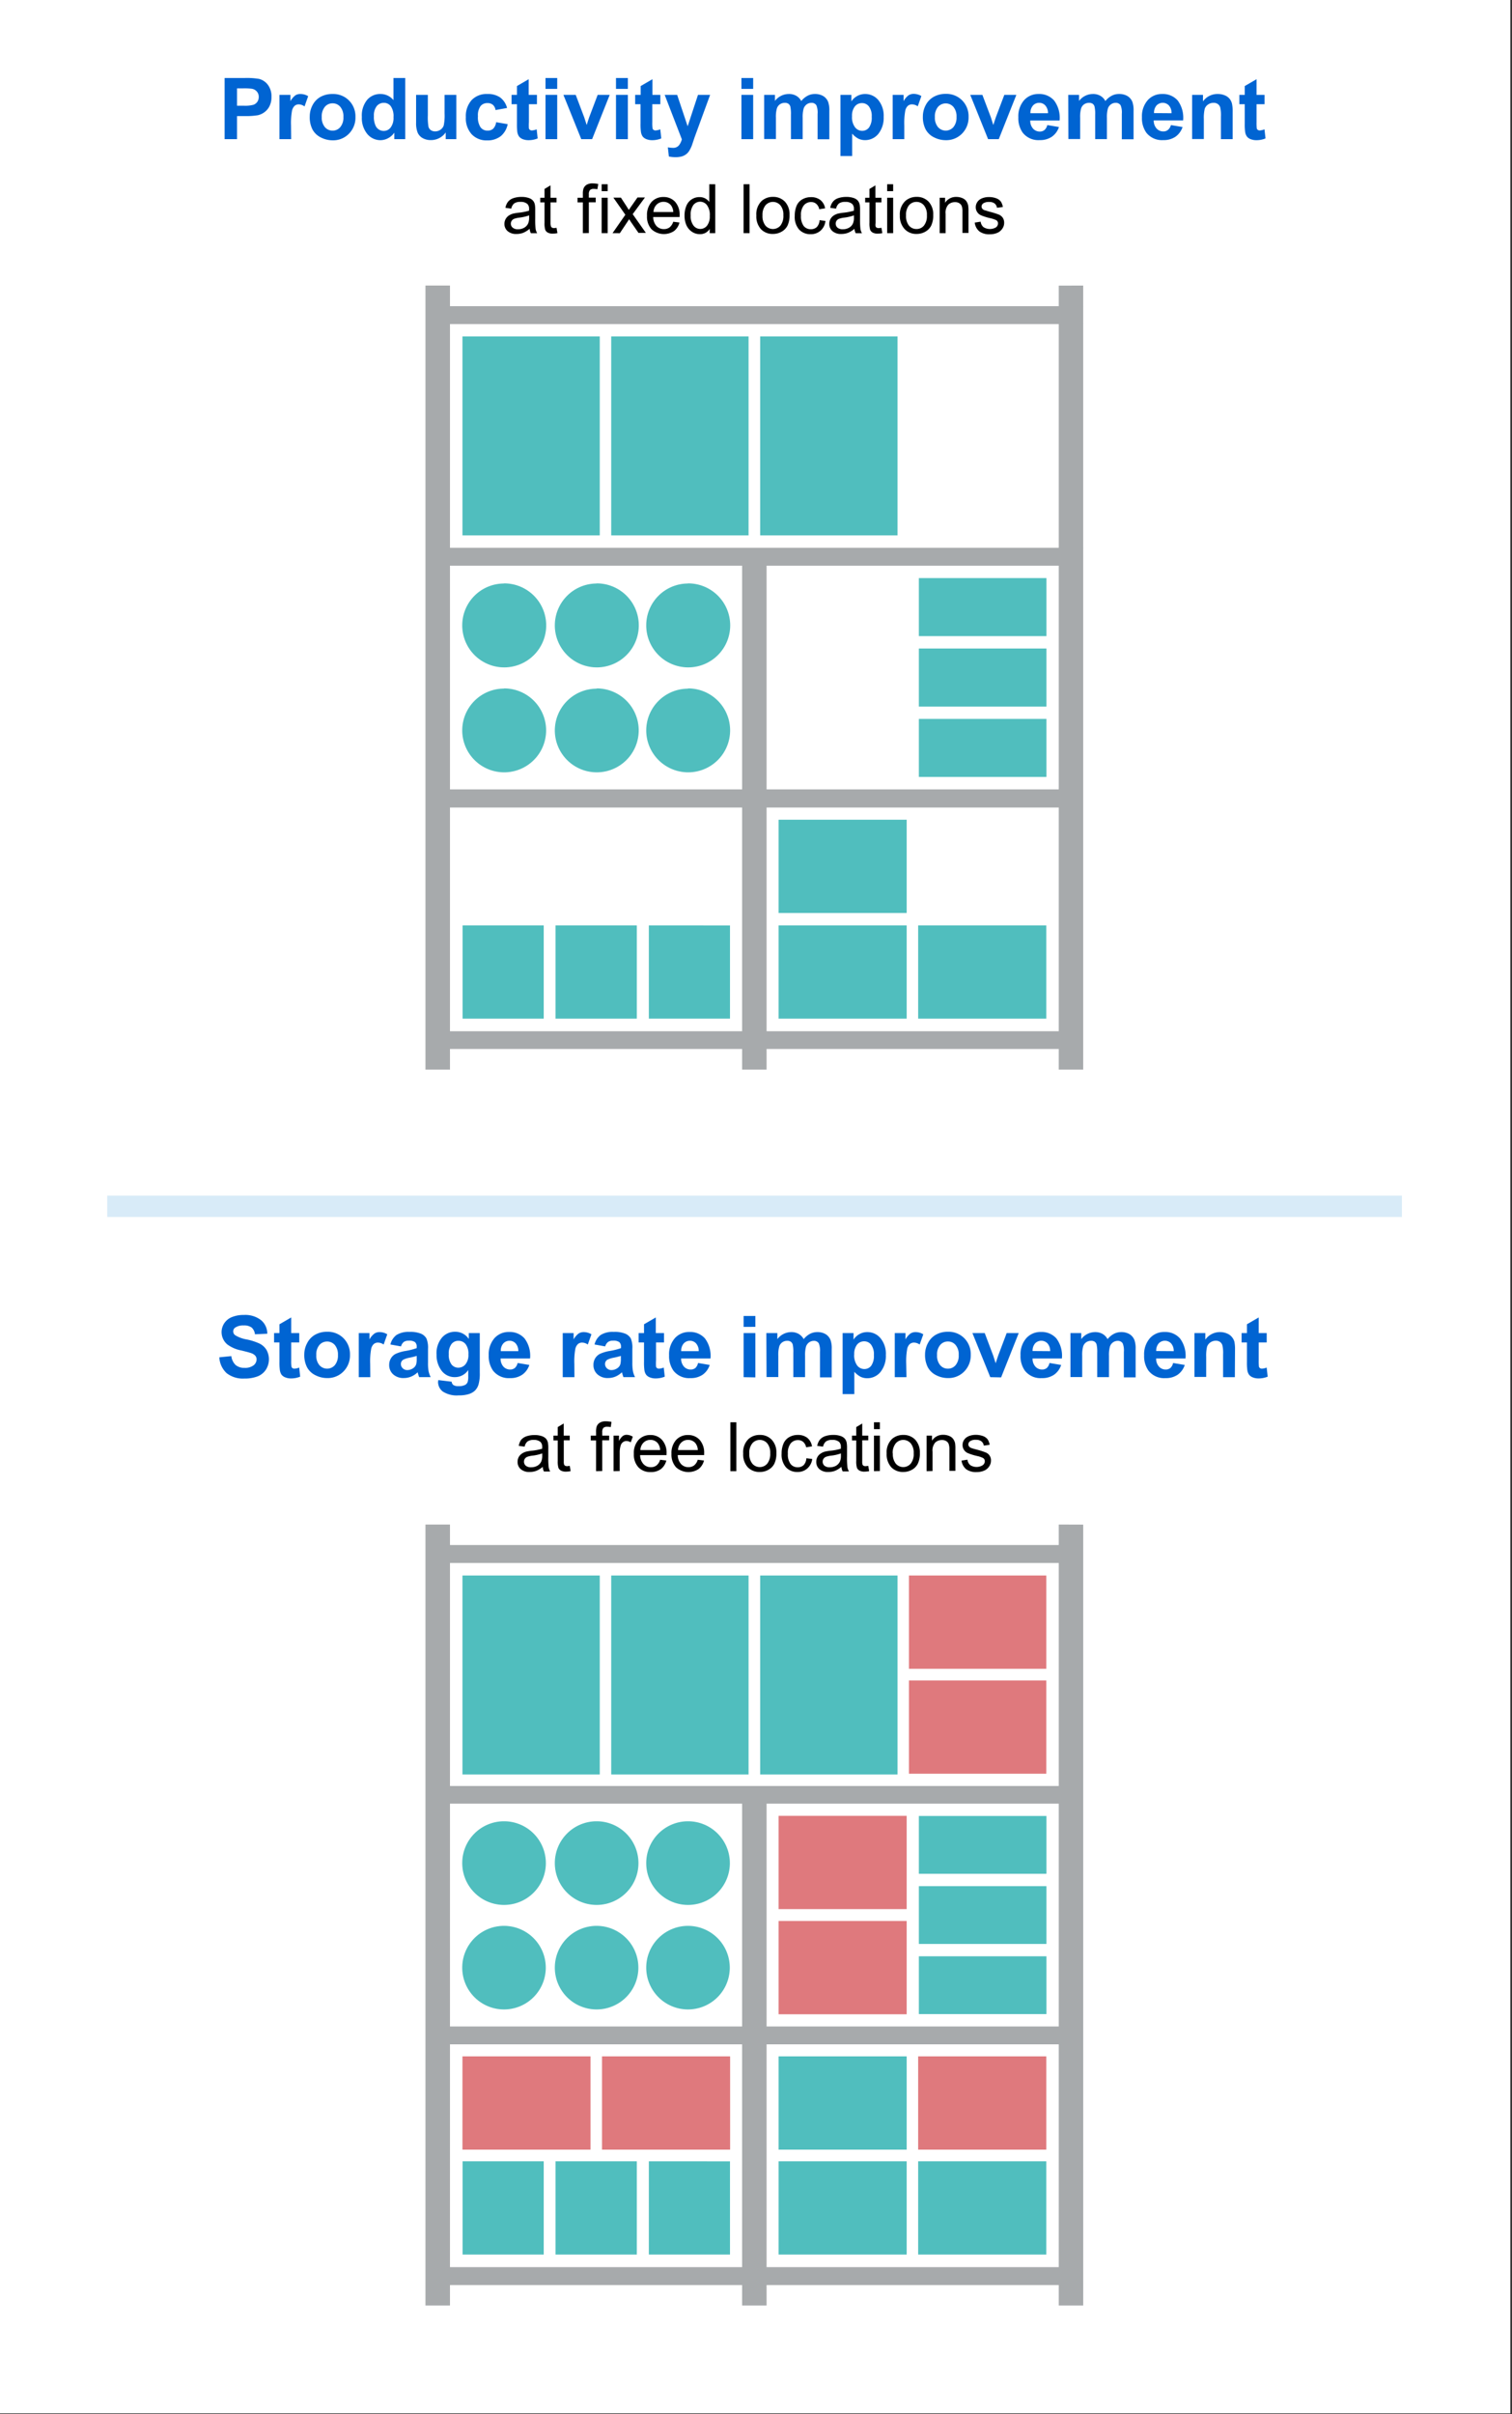 <svg xmlns="http://www.w3.org/2000/svg" xmlns:xlink="http://www.w3.org/1999/xlink" viewBox="0 0 354 565"><rect x="0" y="0" width="354" height="565" fill="#333333" stroke="none"/><defs><style>.cls-1,.cls-5{fill:none;}.cls-2{fill:#fff;}.cls-3{isolation:isolate;}.cls-4{fill:#0064d2;}.cls-5{stroke:#d8ebf8;stroke-width:5px;}.cls-6{fill:#a7aaac;}.cls-7{fill:#50bebe;}.cls-8{clip-path:url(#clip-path);}.cls-9{fill:#df797d;}.cls-10{clip-path:url(#clip-path-2);}</style><clipPath id="clip-path"><rect class="cls-1" x="99.61" y="66.83" width="154" height="183.5"/></clipPath><clipPath id="clip-path-2"><rect class="cls-1" x="99.61" y="356.83" width="154" height="182.76"/></clipPath></defs><g id="base"><rect id="長方形_14388" data-name="長方形 14388" class="cls-2" x="-0.39" y="-0.17" width="354" height="565"/></g><g id="design"><g id="固定ロケーションでの" class="cls-3"><g class="cls-3"><path class="cls-4" d="M52.59,32.57V18.26h4.64a17.19,17.19,0,0,1,3.44.21,3.76,3.76,0,0,1,2.06,1.4,4.47,4.47,0,0,1,.83,2.79,4.67,4.67,0,0,1-.48,2.22,3.91,3.91,0,0,1-1.21,1.41,4.19,4.19,0,0,1-1.5.68,17.25,17.25,0,0,1-3,.2H55.49v5.4Zm2.9-11.89v4.06h1.58a7.45,7.45,0,0,0,2.28-.22,1.91,1.91,0,0,0,.91-.71,2,2,0,0,0,.32-1.11,1.84,1.84,0,0,0-.46-1.29A1.93,1.93,0,0,0,59,20.78a13.11,13.11,0,0,0-2.08-.1Z"/><path class="cls-4" d="M68.17,32.57H65.43V22.2H68v1.48a4.42,4.42,0,0,1,1.17-1.38A2.2,2.2,0,0,1,70.34,22a3.52,3.52,0,0,1,1.81.51l-.85,2.4A2.39,2.39,0,0,0,70,24.43a1.5,1.5,0,0,0-1,.32,2.25,2.25,0,0,0-.63,1.14,16.55,16.55,0,0,0-.23,3.48Z"/><path class="cls-4" d="M72.52,27.24a5.64,5.64,0,0,1,.67-2.65,4.67,4.67,0,0,1,1.91-1.95A5.69,5.69,0,0,1,77.86,22a5.18,5.18,0,0,1,3.86,1.53,5.26,5.26,0,0,1,1.5,3.86,5.31,5.31,0,0,1-1.52,3.9,5.12,5.12,0,0,1-3.82,1.55,6,6,0,0,1-2.72-.65,4.45,4.45,0,0,1-2-1.89A6.28,6.28,0,0,1,72.52,27.24Zm2.81.15a3.47,3.47,0,0,0,.73,2.36,2.32,2.32,0,0,0,1.81.82,2.29,2.29,0,0,0,1.8-.82,3.46,3.46,0,0,0,.73-2.38A3.41,3.41,0,0,0,79.67,25a2.32,2.32,0,0,0-1.8-.82,2.35,2.35,0,0,0-1.81.82A3.5,3.5,0,0,0,75.33,27.39Z"/><path class="cls-4" d="M94.87,32.57H92.32V31.05a4.08,4.08,0,0,1-1.5,1.32,3.87,3.87,0,0,1-1.74.44A4,4,0,0,1,86,31.37a5.86,5.86,0,0,1-1.28-4,5.77,5.77,0,0,1,1.24-4A4,4,0,0,1,89.12,22a3.86,3.86,0,0,1,3,1.44V18.26h2.75Zm-7.33-5.41a4.78,4.78,0,0,0,.46,2.4,2.08,2.08,0,0,0,1.86,1.08,2,2,0,0,0,1.61-.81,3.71,3.71,0,0,0,.66-2.4,4.09,4.09,0,0,0-.64-2.58,2,2,0,0,0-1.65-.78,2.09,2.09,0,0,0-1.64.77A3.51,3.51,0,0,0,87.54,27.16Z"/><path class="cls-4" d="M104.35,32.57V31a4.1,4.1,0,0,1-1.49,1.31,4.2,4.2,0,0,1-2,.48A3.84,3.84,0,0,1,99,32.35a2.74,2.74,0,0,1-1.21-1.29,5.89,5.89,0,0,1-.37-2.3V22.2h2.75V27a13.32,13.32,0,0,0,.15,2.68,1.42,1.42,0,0,0,.55.78,1.73,1.73,0,0,0,1,.29,2.18,2.18,0,0,0,1.26-.39,2,2,0,0,0,.76-1,11.5,11.5,0,0,0,.2-2.79V22.2h2.75V32.57Z"/><path class="cls-4" d="M118.72,25.27l-2.7.49a2,2,0,0,0-.62-1.22,1.86,1.86,0,0,0-1.26-.41,2,2,0,0,0-1.63.7,3.64,3.64,0,0,0-.61,2.37,4.17,4.17,0,0,0,.62,2.61,2,2,0,0,0,1.66.76,1.88,1.88,0,0,0,1.28-.44,2.67,2.67,0,0,0,.7-1.53l2.7.46a4.81,4.81,0,0,1-1.61,2.8,5,5,0,0,1-3.2,1,4.73,4.73,0,0,1-3.62-1.44,5.53,5.53,0,0,1-1.36-4,5.6,5.6,0,0,1,1.36-4A4.81,4.81,0,0,1,114.1,22a5,5,0,0,1,3,.81A4.48,4.48,0,0,1,118.72,25.27Z"/><path class="cls-4" d="M125.71,22.2v2.19h-1.88v4.18a11.82,11.82,0,0,0,0,1.48.66.66,0,0,0,.25.35.78.78,0,0,0,.46.13,3.74,3.74,0,0,0,1.11-.26l.23,2.13a5.52,5.52,0,0,1-2.17.41,3.59,3.59,0,0,1-1.34-.25,2,2,0,0,1-.87-.65,2.58,2.58,0,0,1-.39-1.07,15.17,15.17,0,0,1-.08-1.93V24.39h-1.26V22.2h1.26V20.14l2.75-1.6V22.2Z"/><path class="cls-4" d="M127.72,20.8V18.26h2.74V20.8Zm0,11.77V22.2h2.74V32.57Z"/><path class="cls-4" d="M136.09,32.57,131.91,22.2h2.88l2,5.29.57,1.77c.15-.45.24-.74.28-.89s.19-.58.29-.88l2-5.29h2.82l-4.12,10.37Z"/><path class="cls-4" d="M144.22,20.8V18.26H147V20.8Zm0,11.77V22.2H147V32.57Z"/><path class="cls-4" d="M154.6,22.2v2.19h-1.88v4.18a9.29,9.29,0,0,0,.06,1.48.59.59,0,0,0,.24.35.78.78,0,0,0,.46.13,3.67,3.67,0,0,0,1.11-.26l.23,2.13a5.52,5.52,0,0,1-2.17.41,3.5,3.5,0,0,1-1.33-.25,2,2,0,0,1-.88-.65,2.58,2.58,0,0,1-.38-1.07,12.94,12.94,0,0,1-.09-1.93V24.39h-1.26V22.2H150V20.14l2.75-1.6V22.2Z"/><path class="cls-4" d="M155.62,22.2h2.92L161,29.56l2.42-7.36h2.84l-3.66,10L162,34a7.43,7.43,0,0,1-.69,1.39,2.9,2.9,0,0,1-.75.77,3.22,3.22,0,0,1-1,.47,5.5,5.5,0,0,1-1.4.16,7.37,7.37,0,0,1-1.56-.16l-.24-2.15a6.44,6.44,0,0,0,1.16.12,1.72,1.72,0,0,0,1.42-.56,3.9,3.9,0,0,0,.7-1.43Z"/><path class="cls-4" d="M173.59,20.8V18.26h2.75V20.8Zm0,11.77V22.2h2.75V32.57Z"/><path class="cls-4" d="M178.91,22.2h2.53v1.42A4.07,4.07,0,0,1,184.67,22a3.38,3.38,0,0,1,1.73.41,3.06,3.06,0,0,1,1.2,1.24,4.69,4.69,0,0,1,1.48-1.24,3.55,3.55,0,0,1,1.69-.41,3.75,3.75,0,0,1,1.93.46,2.82,2.82,0,0,1,1.18,1.36,5.89,5.89,0,0,1,.29,2.15v6.63h-2.75V26.65a4.45,4.45,0,0,0-.28-2,1.29,1.29,0,0,0-1.17-.58,1.84,1.84,0,0,0-1.09.35,2,2,0,0,0-.73,1,7.43,7.43,0,0,0-.22,2.14v5h-2.75V26.89a8.37,8.37,0,0,0-.14-1.95,1.26,1.26,0,0,0-.46-.66,1.44,1.44,0,0,0-.83-.21,2,2,0,0,0-1.15.34,1.89,1.89,0,0,0-.72,1,7.12,7.12,0,0,0-.22,2.13v5h-2.75Z"/><path class="cls-4" d="M196.77,22.2h2.56v1.53A3.84,3.84,0,0,1,202.56,22a4,4,0,0,1,3.07,1.41,5.75,5.75,0,0,1,1.26,3.95,6,6,0,0,1-1.27,4,4,4,0,0,1-3.08,1.44,3.64,3.64,0,0,1-1.56-.34,5.38,5.38,0,0,1-1.47-1.18v5.23h-2.74Zm2.71,5a3.92,3.92,0,0,0,.7,2.58,2.11,2.11,0,0,0,1.69.84,2,2,0,0,0,1.59-.77,4,4,0,0,0,.63-2.51,3.7,3.7,0,0,0-.65-2.42,2,2,0,0,0-1.62-.79,2.09,2.09,0,0,0-1.67.77A3.49,3.49,0,0,0,199.48,27.21Z"/><path class="cls-4" d="M211.72,32.57H209V22.2h2.55v1.48a4.29,4.29,0,0,1,1.17-1.38,2.2,2.2,0,0,1,1.19-.33,3.55,3.55,0,0,1,1.81.51l-.85,2.4a2.45,2.45,0,0,0-1.29-.45,1.48,1.48,0,0,0-1,.32,2.11,2.11,0,0,0-.63,1.14,16.55,16.55,0,0,0-.23,3.48Z"/><path class="cls-4" d="M216.07,27.24a5.64,5.64,0,0,1,.67-2.65,4.67,4.67,0,0,1,1.91-1.95,5.64,5.64,0,0,1,2.76-.67,5.19,5.19,0,0,1,3.86,1.53,5.26,5.26,0,0,1,1.5,3.86,5.35,5.35,0,0,1-1.52,3.9,5.14,5.14,0,0,1-3.82,1.55,6,6,0,0,1-2.72-.65,4.45,4.45,0,0,1-2-1.89A6.28,6.28,0,0,1,216.07,27.24Zm2.81.15a3.42,3.42,0,0,0,.73,2.36,2.4,2.4,0,0,0,3.61,0,3.51,3.51,0,0,0,.73-2.38,3.46,3.46,0,0,0-.73-2.35,2.4,2.4,0,0,0-3.61,0A3.45,3.45,0,0,0,218.88,27.39Z"/><path class="cls-4" d="M231.34,32.57,227.16,22.2H230l2,5.29.56,1.77c.15-.45.25-.74.29-.89s.18-.58.29-.88l2-5.29h2.82l-4.12,10.37Z"/><path class="cls-4" d="M245.2,29.27l2.73.46A4.45,4.45,0,0,1,246.27,32a4.86,4.86,0,0,1-2.85.79,4.63,4.63,0,0,1-4-1.77,5.89,5.89,0,0,1-1-3.57,5.72,5.72,0,0,1,1.35-4A4.43,4.43,0,0,1,243.15,22a4.6,4.6,0,0,1,3.65,1.53,6.75,6.75,0,0,1,1.28,4.68h-6.87a2.75,2.75,0,0,0,.66,1.9,2.08,2.08,0,0,0,1.58.68,1.68,1.68,0,0,0,1.09-.36A2.17,2.17,0,0,0,245.2,29.27Zm.16-2.77a2.63,2.63,0,0,0-.62-1.81,1.87,1.87,0,0,0-1.43-.62,1.89,1.89,0,0,0-1.48.65,2.58,2.58,0,0,0-.58,1.78Z"/><path class="cls-4" d="M250.11,22.2h2.53v1.42A4.07,4.07,0,0,1,255.87,22a3.41,3.41,0,0,1,1.73.41,3.06,3.06,0,0,1,1.2,1.24,4.69,4.69,0,0,1,1.48-1.24A3.52,3.52,0,0,1,262,22a3.75,3.75,0,0,1,1.93.46,2.82,2.82,0,0,1,1.18,1.36,5.89,5.89,0,0,1,.29,2.15v6.63h-2.75V26.65a4.45,4.45,0,0,0-.28-2,1.31,1.31,0,0,0-1.17-.58,1.84,1.84,0,0,0-1.09.35,1.93,1.93,0,0,0-.73,1,7.43,7.43,0,0,0-.22,2.14v5h-2.75V26.89a7.65,7.65,0,0,0-.15-1.95,1.19,1.19,0,0,0-.45-.66,1.44,1.44,0,0,0-.83-.21,2,2,0,0,0-1.15.34,1.84,1.84,0,0,0-.72,1,7.12,7.12,0,0,0-.22,2.13v5h-2.75Z"/><path class="cls-4" d="M274.14,29.27l2.73.46A4.51,4.51,0,0,1,275.21,32a4.86,4.86,0,0,1-2.85.79,4.63,4.63,0,0,1-4-1.77,5.89,5.89,0,0,1-1-3.57,5.72,5.72,0,0,1,1.35-4A4.41,4.41,0,0,1,272.09,22a4.6,4.6,0,0,1,3.65,1.53A6.75,6.75,0,0,1,277,28.18h-6.88a2.75,2.75,0,0,0,.67,1.9,2.08,2.08,0,0,0,1.58.68,1.64,1.64,0,0,0,1.08-.36A2.11,2.11,0,0,0,274.14,29.27Zm.15-2.77a2.63,2.63,0,0,0-.61-1.81,2,2,0,0,0-2.91,0,2.58,2.58,0,0,0-.58,1.78Z"/><path class="cls-4" d="M288.6,32.57h-2.75V27.28a8.12,8.12,0,0,0-.17-2.17,1.55,1.55,0,0,0-.57-.77,1.67,1.67,0,0,0-1-.27,2.17,2.17,0,0,0-1.27.39,2,2,0,0,0-.78,1,9,9,0,0,0-.21,2.39v4.69h-2.74V22.2h2.54v1.53A4.15,4.15,0,0,1,285.11,22a4.24,4.24,0,0,1,1.66.32,2.83,2.83,0,0,1,1.14.84,3,3,0,0,1,.54,1.15,8.7,8.7,0,0,1,.15,1.85Z"/><path class="cls-4" d="M296.06,22.2v2.19h-1.87v4.18a11.82,11.82,0,0,0,.05,1.48.66.66,0,0,0,.25.35.76.76,0,0,0,.46.13,3.69,3.69,0,0,0,1.1-.26l.24,2.13a5.52,5.52,0,0,1-2.17.41,3.59,3.59,0,0,1-1.34-.25,1.88,1.88,0,0,1-.87-.65,2.45,2.45,0,0,1-.39-1.07,12.94,12.94,0,0,1-.09-1.93V24.39h-1.26V22.2h1.26V20.14l2.76-1.6V22.2Z"/><path d="M124,53.55a5.68,5.68,0,0,1-1.51.94,4.39,4.39,0,0,1-1.55.27,3,3,0,0,1-2.1-.67,2.19,2.19,0,0,1-.74-1.7,2.35,2.35,0,0,1,.28-1.12,2.48,2.48,0,0,1,.73-.81,3.72,3.72,0,0,1,1-.46,11.25,11.25,0,0,1,1.25-.21,13.1,13.1,0,0,0,2.51-.48c0-.2,0-.32,0-.37a1.57,1.57,0,0,0-.4-1.21,2.35,2.35,0,0,0-1.6-.48,2.51,2.51,0,0,0-1.47.35,2.13,2.13,0,0,0-.7,1.23l-1.37-.19a3.38,3.38,0,0,1,.61-1.42,2.69,2.69,0,0,1,1.25-.84,5.67,5.67,0,0,1,1.88-.29,5,5,0,0,1,1.73.25,2.24,2.24,0,0,1,1,.63,2.15,2.15,0,0,1,.44,1,7.67,7.67,0,0,1,.07,1.3V51.1a20,20,0,0,0,.09,2.48,3,3,0,0,0,.36,1h-1.47A2.83,2.83,0,0,1,124,53.55Zm-.12-3.14a10.52,10.52,0,0,1-2.3.53,5.39,5.39,0,0,0-1.23.28,1.25,1.25,0,0,0-.55.46,1.22,1.22,0,0,0,.23,1.6,1.83,1.83,0,0,0,1.25.38,2.85,2.85,0,0,0,1.44-.36,2.18,2.18,0,0,0,.93-1,3.43,3.43,0,0,0,.23-1.41Z"/><path d="M130.3,53.31l.21,1.25a5.47,5.47,0,0,1-1.07.12,2.39,2.39,0,0,1-1.18-.24,1.32,1.32,0,0,1-.6-.64,5.14,5.14,0,0,1-.17-1.66V47.37h-1V46.28h1V44.22l1.4-.84v2.9h1.41v1.09h-1.41v4.85A2.44,2.44,0,0,0,129,53a.57.57,0,0,0,.25.28.9.9,0,0,0,.48.1A4.11,4.11,0,0,0,130.3,53.31Z"/><path d="M136.46,54.57v-7.2h-1.24V46.28h1.24v-.89a3.84,3.84,0,0,1,.15-1.24,1.81,1.81,0,0,1,.71-.89,2.64,2.64,0,0,1,1.44-.34,7.23,7.23,0,0,1,1.31.14l-.21,1.23a5,5,0,0,0-.83-.08,1.21,1.21,0,0,0-.91.28,1.51,1.51,0,0,0-.26,1v.77h1.61v1.09h-1.61v7.2Z"/><path d="M140.86,44.74V43.12h1.41v1.62Zm0,9.83V46.28h1.41v8.29Z"/><path d="M143.41,54.57l3-4.31-2.8-4h1.76l1.27,1.94c.24.37.43.68.58.93.23-.34.44-.65.63-.91l1.4-2H151l-2.87,3.9,3.09,4.39h-1.73L147.75,52l-.45-.69-2.18,3.27Z"/><path d="M157.62,51.9l1.46.18a3.57,3.57,0,0,1-1.28,2,4.32,4.32,0,0,1-5.26-.42,4.4,4.4,0,0,1-1.06-3.15,4.6,4.6,0,0,1,1.07-3.25,3.65,3.65,0,0,1,2.8-1.15,3.56,3.56,0,0,1,2.72,1.13,4.53,4.53,0,0,1,1.05,3.19v.37h-6.19a3.23,3.23,0,0,0,.77,2.1,2.32,2.32,0,0,0,1.74.72,2.18,2.18,0,0,0,1.32-.4A2.72,2.72,0,0,0,157.62,51.9ZM153,49.63h4.63a2.8,2.8,0,0,0-.53-1.57,2.17,2.17,0,0,0-1.74-.82,2.24,2.24,0,0,0-1.63.65A2.55,2.55,0,0,0,153,49.63Z"/><path d="M166.16,54.57v-1a2.59,2.59,0,0,1-2.32,1.23,3.23,3.23,0,0,1-1.83-.55,3.64,3.64,0,0,1-1.29-1.52,5.4,5.4,0,0,1-.45-2.26,5.78,5.78,0,0,1,.41-2.25,3.27,3.27,0,0,1,1.24-1.55,3.31,3.31,0,0,1,1.85-.54,2.79,2.79,0,0,1,1.34.31,2.84,2.84,0,0,1,.95.83V43.12h1.4V54.57Zm-4.45-4.14a3.58,3.58,0,0,0,.67,2.38,2,2,0,0,0,3.16,0,3.53,3.53,0,0,0,.64-2.3,3.87,3.87,0,0,0-.66-2.5,2,2,0,0,0-1.61-.8,2,2,0,0,0-1.57.77A3.76,3.76,0,0,0,161.71,50.43Z"/><path d="M174.09,54.57V43.12h1.4V54.57Z"/><path d="M177.08,50.42A4.29,4.29,0,0,1,178.36,47a3.87,3.87,0,0,1,2.61-.92,3.73,3.73,0,0,1,2.8,1.12,4.29,4.29,0,0,1,1.08,3.1,5.54,5.54,0,0,1-.48,2.52,3.42,3.42,0,0,1-1.4,1.42,4,4,0,0,1-2,.51,3.73,3.73,0,0,1-2.82-1.12A4.47,4.47,0,0,1,177.08,50.42Zm1.44,0a3.55,3.55,0,0,0,.7,2.39,2.32,2.32,0,0,0,3.49,0,3.63,3.63,0,0,0,.7-2.43,3.43,3.43,0,0,0-.7-2.33,2.31,2.31,0,0,0-3.49,0A3.54,3.54,0,0,0,178.52,50.42Z"/><path d="M191.88,51.53l1.38.18A3.53,3.53,0,0,1,192.1,54a3.36,3.36,0,0,1-2.29.81,3.56,3.56,0,0,1-2.74-1.11,4.53,4.53,0,0,1-1-3.19,6,6,0,0,1,.44-2.36,3.13,3.13,0,0,1,1.36-1.51,4,4,0,0,1,2-.5,3.47,3.47,0,0,1,2.21.68,3.14,3.14,0,0,1,1.1,1.94l-1.37.21a2.27,2.27,0,0,0-.69-1.25,1.8,1.8,0,0,0-1.2-.43,2.16,2.16,0,0,0-1.72.77,3.56,3.56,0,0,0-.67,2.41,3.8,3.8,0,0,0,.64,2.43,2.1,2.1,0,0,0,1.67.75,2,2,0,0,0,1.39-.5A2.53,2.53,0,0,0,191.88,51.53Z"/><path d="M200.05,53.55a5.53,5.53,0,0,1-1.51.94,4.39,4.39,0,0,1-1.55.27,3,3,0,0,1-2.1-.67,2.18,2.18,0,0,1-.73-1.7,2.35,2.35,0,0,1,.27-1.12,2.48,2.48,0,0,1,.73-.81,3.72,3.72,0,0,1,1-.46,11.25,11.25,0,0,1,1.25-.21,13.1,13.1,0,0,0,2.51-.48c0-.2,0-.32,0-.37a1.57,1.57,0,0,0-.4-1.21,2.34,2.34,0,0,0-1.6-.48,2.53,2.53,0,0,0-1.47.35,2.13,2.13,0,0,0-.7,1.23l-1.37-.19a3.26,3.26,0,0,1,.62-1.42,2.65,2.65,0,0,1,1.24-.84,5.67,5.67,0,0,1,1.88-.29,5,5,0,0,1,1.73.25,2.18,2.18,0,0,1,1,.63,2.15,2.15,0,0,1,.44,1,7.67,7.67,0,0,1,.07,1.3V51.1a20,20,0,0,0,.09,2.48,3,3,0,0,0,.36,1h-1.47A2.83,2.83,0,0,1,200.05,53.55Zm-.12-3.14a10.52,10.52,0,0,1-2.3.53,5.28,5.28,0,0,0-1.22.28,1.28,1.28,0,0,0-.56.46,1.25,1.25,0,0,0,.23,1.6,1.85,1.85,0,0,0,1.25.38,2.85,2.85,0,0,0,1.44-.36,2.08,2.08,0,0,0,.93-1,3.43,3.43,0,0,0,.23-1.41Z"/><path d="M206.37,53.31l.21,1.25a5.47,5.47,0,0,1-1.07.12,2.39,2.39,0,0,1-1.18-.24,1.37,1.37,0,0,1-.6-.64,5.14,5.14,0,0,1-.17-1.66V47.37h-1V46.28h1V44.22l1.4-.84v2.9h1.41v1.09H205v4.85A2.44,2.44,0,0,0,205,53a.57.57,0,0,0,.25.28.9.9,0,0,0,.48.1A4.11,4.11,0,0,0,206.37,53.31Z"/><path d="M207.71,44.74V43.12h1.4v1.62Zm0,9.83V46.28h1.4v8.29Z"/><path d="M210.68,50.42A4.29,4.29,0,0,1,212,47a3.91,3.91,0,0,1,2.61-.92,3.73,3.73,0,0,1,2.8,1.12,4.29,4.29,0,0,1,1.08,3.1,5.54,5.54,0,0,1-.48,2.52,3.4,3.4,0,0,1-1.39,1.42,4.09,4.09,0,0,1-2,.51,3.69,3.69,0,0,1-2.81-1.12A4.43,4.43,0,0,1,210.68,50.42Zm1.45,0a3.55,3.55,0,0,0,.69,2.39,2.24,2.24,0,0,0,1.75.79,2.2,2.2,0,0,0,1.74-.79,3.58,3.58,0,0,0,.7-2.43,3.38,3.38,0,0,0-.7-2.33,2.24,2.24,0,0,0-1.74-.8,2.27,2.27,0,0,0-1.75.79A3.54,3.54,0,0,0,212.13,50.42Z"/><path d="M220,54.57V46.28h1.27v1.18a3,3,0,0,1,2.64-1.37,3.47,3.47,0,0,1,1.38.27,2.17,2.17,0,0,1,.94.7,2.87,2.87,0,0,1,.44,1,8.27,8.27,0,0,1,.08,1.37v5.1h-1.41v-5a3.73,3.73,0,0,0-.17-1.29,1.32,1.32,0,0,0-.58-.68,1.83,1.83,0,0,0-1-.25,2.28,2.28,0,0,0-1.55.57,2.83,2.83,0,0,0-.65,2.16v4.53Z"/><path d="M228.21,52.1l1.39-.22a1.94,1.94,0,0,0,.66,1.28,2.8,2.8,0,0,0,2.93.05,1.18,1.18,0,0,0,.47-.93.87.87,0,0,0-.42-.75,6.27,6.27,0,0,0-1.43-.47,13.19,13.19,0,0,1-2.15-.68,2,2,0,0,1-.9-.79,2,2,0,0,1-.31-1.11,2.15,2.15,0,0,1,.25-1,2.25,2.25,0,0,1,.69-.78,2.91,2.91,0,0,1,.9-.41,4,4,0,0,1,1.21-.17,4.77,4.77,0,0,1,1.72.28,2.39,2.39,0,0,1,1.09.76,3.05,3.05,0,0,1,.48,1.29l-1.37.18a1.56,1.56,0,0,0-.55-1,2,2,0,0,0-1.27-.36,2.34,2.34,0,0,0-1.38.32.93.93,0,0,0-.41.75.76.76,0,0,0,.17.5,1.2,1.2,0,0,0,.54.37c.14,0,.55.17,1.24.36a17.51,17.51,0,0,1,2.08.65,2.15,2.15,0,0,1,.93.74,2.12,2.12,0,0,1,.33,1.21,2.31,2.31,0,0,1-.41,1.32,2.65,2.65,0,0,1-1.18,1,4.27,4.27,0,0,1-1.75.34,3.86,3.86,0,0,1-2.46-.67A3.13,3.13,0,0,1,228.21,52.1Z"/></g></g><g id="固定ロケーションでの-2" data-name="固定ロケーションでの" class="cls-3"><g class="cls-3"><path class="cls-4" d="M51.35,317.67l2.81-.28a3.45,3.45,0,0,0,1,2.08,3.1,3.1,0,0,0,2.1.67,3.23,3.23,0,0,0,2.1-.59,1.76,1.76,0,0,0,.71-1.39,1.31,1.31,0,0,0-.3-.86,2.32,2.32,0,0,0-1-.62c-.33-.12-1.11-.33-2.31-.62a7.88,7.88,0,0,1-3.26-1.42,3.76,3.76,0,0,1-.7-4.93,3.88,3.88,0,0,1,1.79-1.45,7.13,7.13,0,0,1,2.81-.5A6,6,0,0,1,61.15,309a4.12,4.12,0,0,1,1.43,3.15l-2.89.13a2.46,2.46,0,0,0-.79-1.59,3,3,0,0,0-1.84-.48,3.34,3.34,0,0,0-2,.51,1.07,1.07,0,0,0-.46.89,1.12,1.12,0,0,0,.43.87,7.5,7.5,0,0,0,2.66,1,13.52,13.52,0,0,1,3.12,1,4,4,0,0,1,1.58,1.45,4.53,4.53,0,0,1-.11,4.59,4.12,4.12,0,0,1-1.93,1.6,8.34,8.34,0,0,1-3.12.52,6.18,6.18,0,0,1-4.17-1.26A5.44,5.44,0,0,1,51.35,317.67Z"/><path class="cls-4" d="M70.06,312v2.19H68.18v4.18a9.29,9.29,0,0,0,.06,1.48.56.56,0,0,0,.24.35.78.78,0,0,0,.46.13,3.45,3.45,0,0,0,1.11-.26l.23,2.13a5.52,5.52,0,0,1-2.17.41,3.32,3.32,0,0,1-1.33-.25,2,2,0,0,1-.88-.64,2.63,2.63,0,0,1-.38-1.07,13.11,13.11,0,0,1-.09-1.94v-4.52H64.17V312h1.26v-2.06l2.75-1.6V312Z"/><path class="cls-4" d="M71.24,317a5.57,5.57,0,0,1,.67-2.64,4.63,4.63,0,0,1,1.91-2,5.64,5.64,0,0,1,2.76-.67,5.19,5.19,0,0,1,3.86,1.53,5.28,5.28,0,0,1,1.5,3.86,5.35,5.35,0,0,1-1.52,3.9,5.14,5.14,0,0,1-3.82,1.55,6,6,0,0,1-2.72-.65,4.4,4.4,0,0,1-2-1.89A6.28,6.28,0,0,1,71.24,317Zm2.81.15a3.4,3.4,0,0,0,.73,2.36,2.4,2.4,0,0,0,3.61,0,3.49,3.49,0,0,0,.73-2.38,3.42,3.42,0,0,0-.73-2.34,2.4,2.4,0,0,0-3.61,0A3.4,3.4,0,0,0,74.05,317.14Z"/><path class="cls-4" d="M86.7,322.32H84V312H86.5v1.48a4.42,4.42,0,0,1,1.18-1.38,2.17,2.17,0,0,1,1.19-.33,3.43,3.43,0,0,1,1.8.52l-.85,2.39a2.39,2.39,0,0,0-1.29-.45,1.51,1.51,0,0,0-1,.32,2.11,2.11,0,0,0-.63,1.15,16.43,16.43,0,0,0-.23,3.47Z"/><path class="cls-4" d="M93.89,315.12l-2.49-.45a3.9,3.9,0,0,1,1.44-2.23,5.32,5.32,0,0,1,3-.72,6.59,6.59,0,0,1,2.74.43,2.73,2.73,0,0,1,1.26,1.11,5.66,5.66,0,0,1,.37,2.45l0,3.21a10.87,10.87,0,0,0,.13,2,5.81,5.81,0,0,0,.49,1.39H98.14q-.11-.27-.27-.81a3.28,3.28,0,0,0-.09-.32,4.89,4.89,0,0,1-1.51,1,4.42,4.42,0,0,1-1.71.34,3.52,3.52,0,0,1-2.52-.87,2.87,2.87,0,0,1-.92-2.2,2.92,2.92,0,0,1,.42-1.56,2.73,2.73,0,0,1,1.17-1.06,9.3,9.3,0,0,1,2.19-.64,14.66,14.66,0,0,0,2.66-.67v-.28a1.41,1.41,0,0,0-.39-1.12,2.29,2.29,0,0,0-1.47-.34,1.94,1.94,0,0,0-1.15.29A2,2,0,0,0,93.89,315.12Zm3.67,2.22a15.65,15.65,0,0,1-1.67.42,5.38,5.38,0,0,0-1.49.48,1.16,1.16,0,0,0-.54,1,1.35,1.35,0,0,0,.43,1,1.5,1.5,0,0,0,1.09.42,2.42,2.42,0,0,0,1.42-.49,1.71,1.71,0,0,0,.65-.91,5,5,0,0,0,.11-1.34Z"/><path class="cls-4" d="M102.61,323l3.14.38a1.07,1.07,0,0,0,.36.75,2,2,0,0,0,1.23.29,3.13,3.13,0,0,0,1.61-.32,1.29,1.29,0,0,0,.55-.69,4.32,4.32,0,0,0,.13-1.26v-1.51a3.71,3.71,0,0,1-3.11,1.67,3.81,3.81,0,0,1-3.31-1.76,6,6,0,0,1-1-3.48,5.67,5.67,0,0,1,1.26-4,4,4,0,0,1,3.12-1.38,3.78,3.78,0,0,1,3.17,1.69V312h2.57v9.31a9.31,9.31,0,0,1-.3,2.74,3.39,3.39,0,0,1-.85,1.43,3.79,3.79,0,0,1-1.46.81,7.56,7.56,0,0,1-2.31.29,6,6,0,0,1-3.74-.9,2.82,2.82,0,0,1-1.11-2.29C102.6,323.25,102.61,323.14,102.61,323Zm2.46-6.09a3.79,3.79,0,0,0,.63,2.42,2,2,0,0,0,1.58.77,2.16,2.16,0,0,0,1.7-.79,3.43,3.43,0,0,0,.69-2.33,3.65,3.65,0,0,0-.66-2.39,2.1,2.1,0,0,0-1.68-.78,2,2,0,0,0-1.63.77A3.62,3.62,0,0,0,105.07,316.92Z"/><path class="cls-4" d="M121.19,319l2.74.46a4.43,4.43,0,0,1-1.67,2.29,4.85,4.85,0,0,1-2.84.79,4.65,4.65,0,0,1-4-1.77,5.94,5.94,0,0,1-1-3.57,5.76,5.76,0,0,1,1.34-4,4.46,4.46,0,0,1,3.41-1.46,4.6,4.6,0,0,1,3.65,1.53,6.72,6.72,0,0,1,1.28,4.68H117.2a2.8,2.8,0,0,0,.66,1.9,2.1,2.1,0,0,0,1.58.68,1.72,1.72,0,0,0,1.09-.35A2.24,2.24,0,0,0,121.19,319Zm.16-2.77a2.65,2.65,0,0,0-.62-1.81,1.89,1.89,0,0,0-1.42-.62,1.93,1.93,0,0,0-1.49.65,2.53,2.53,0,0,0-.57,1.78Z"/><path class="cls-4" d="M134.49,322.32h-2.74V312h2.55v1.48a4.42,4.42,0,0,1,1.17-1.38,2.2,2.2,0,0,1,1.19-.33,3.44,3.44,0,0,1,1.81.52l-.85,2.39a2.39,2.39,0,0,0-1.29-.45,1.54,1.54,0,0,0-1,.32,2.24,2.24,0,0,0-.63,1.15,16.43,16.43,0,0,0-.23,3.47Z"/><path class="cls-4" d="M141.69,315.12l-2.49-.45a3.9,3.9,0,0,1,1.44-2.23,5.3,5.3,0,0,1,3.05-.72,6.57,6.57,0,0,1,2.73.43,2.76,2.76,0,0,1,1.27,1.11,5.7,5.7,0,0,1,.36,2.45l0,3.21a10.67,10.67,0,0,0,.14,2,5.4,5.4,0,0,0,.49,1.39h-2.72c-.07-.18-.16-.45-.26-.81a2.57,2.57,0,0,0-.1-.32,5,5,0,0,1-1.5,1,4.42,4.42,0,0,1-1.71.34,3.51,3.51,0,0,1-2.52-.87,2.88,2.88,0,0,1-.93-2.2,2.92,2.92,0,0,1,.42-1.56,2.76,2.76,0,0,1,1.18-1.06,9.2,9.2,0,0,1,2.18-.64,15.07,15.07,0,0,0,2.67-.67v-.28a1.41,1.41,0,0,0-.39-1.12,2.31,2.31,0,0,0-1.48-.34,1.89,1.89,0,0,0-1.14.29A2,2,0,0,0,141.69,315.12Zm3.67,2.22a15.65,15.65,0,0,1-1.67.42,5.62,5.62,0,0,0-1.5.48,1.17,1.17,0,0,0-.53,1,1.35,1.35,0,0,0,.43,1,1.49,1.49,0,0,0,1.09.42,2.44,2.44,0,0,0,1.42-.49,1.71,1.71,0,0,0,.65-.91,5.5,5.5,0,0,0,.11-1.34Z"/><path class="cls-4" d="M155.46,312v2.19h-1.87v4.18a11.82,11.82,0,0,0,0,1.48.65.65,0,0,0,.24.35.81.81,0,0,0,.47.13,3.4,3.4,0,0,0,1.1-.26l.24,2.13a5.52,5.52,0,0,1-2.17.41,3.37,3.37,0,0,1-1.34-.25,1.94,1.94,0,0,1-.87-.64,2.49,2.49,0,0,1-.39-1.07,13.11,13.11,0,0,1-.09-1.94v-4.52h-1.26V312h1.26v-2.06l2.76-1.6V312Z"/><path class="cls-4" d="M163.43,319l2.73.46a4.41,4.41,0,0,1-1.66,2.29,4.86,4.86,0,0,1-2.85.79,4.63,4.63,0,0,1-4-1.77,5.94,5.94,0,0,1-1-3.57,5.72,5.72,0,0,1,1.35-4,4.46,4.46,0,0,1,3.41-1.46,4.6,4.6,0,0,1,3.65,1.53,6.77,6.77,0,0,1,1.28,4.68h-6.87a2.8,2.8,0,0,0,.66,1.9,2.08,2.08,0,0,0,1.58.68,1.74,1.74,0,0,0,1.09-.35A2.24,2.24,0,0,0,163.43,319Zm.16-2.77a2.65,2.65,0,0,0-.62-1.81,1.89,1.89,0,0,0-1.42-.62,1.93,1.93,0,0,0-1.49.65,2.53,2.53,0,0,0-.57,1.78Z"/><path class="cls-4" d="M174.1,310.55V308h2.75v2.54Zm0,11.77V312h2.75v10.37Z"/><path class="cls-4" d="M179.42,312H182v1.42a4.09,4.09,0,0,1,3.24-1.65,3.47,3.47,0,0,1,1.72.41,3.21,3.21,0,0,1,1.21,1.24,4.68,4.68,0,0,1,1.47-1.24,3.67,3.67,0,0,1,1.69-.41,3.73,3.73,0,0,1,1.93.46,2.84,2.84,0,0,1,1.18,1.37,5.79,5.79,0,0,1,.29,2.14v6.63h-2.75V316.4a4.45,4.45,0,0,0-.28-2,1.29,1.29,0,0,0-1.17-.58,1.91,1.91,0,0,0-1.09.35,2,2,0,0,0-.73,1,7.43,7.43,0,0,0-.22,2.14v5h-2.75v-5.68a8.37,8.37,0,0,0-.14-1.95,1.3,1.3,0,0,0-.46-.66,1.44,1.44,0,0,0-.83-.21,1.94,1.94,0,0,0-1.14.34,1.85,1.85,0,0,0-.73,1,7.2,7.2,0,0,0-.22,2.14v5h-2.75Z"/><path class="cls-4" d="M197.28,312h2.56v1.53a3.75,3.75,0,0,1,1.35-1.27,3.64,3.64,0,0,1,1.88-.49,3.94,3.94,0,0,1,3.07,1.42,5.7,5.7,0,0,1,1.26,3.94,6,6,0,0,1-1.27,4,4,4,0,0,1-3.08,1.44,3.64,3.64,0,0,1-1.56-.34,5.51,5.51,0,0,1-1.47-1.17v5.22h-2.74Zm2.71,5a4,4,0,0,0,.7,2.59,2.12,2.12,0,0,0,1.69.83,2,2,0,0,0,1.59-.77,4,4,0,0,0,.63-2.51,3.72,3.72,0,0,0-.65-2.42,2,2,0,0,0-1.62-.79,2.12,2.12,0,0,0-1.67.77A3.49,3.49,0,0,0,200,317Z"/><path class="cls-4" d="M212.23,322.32h-2.74V312H212v1.48a4.29,4.29,0,0,1,1.17-1.38,2.2,2.2,0,0,1,1.19-.33,3.47,3.47,0,0,1,1.81.52l-.85,2.39a2.45,2.45,0,0,0-1.29-.45,1.54,1.54,0,0,0-1,.32,2.11,2.11,0,0,0-.63,1.15,16.43,16.43,0,0,0-.23,3.47Z"/><path class="cls-4" d="M216.58,317a5.57,5.57,0,0,1,.67-2.64,4.63,4.63,0,0,1,1.91-2,5.64,5.64,0,0,1,2.76-.67,5.19,5.19,0,0,1,3.86,1.53,5.28,5.28,0,0,1,1.5,3.86,5.35,5.35,0,0,1-1.52,3.9,5.12,5.12,0,0,1-3.82,1.55,6,6,0,0,1-2.72-.65,4.45,4.45,0,0,1-2-1.89A6.28,6.28,0,0,1,216.58,317Zm2.81.15a3.4,3.4,0,0,0,.73,2.36,2.32,2.32,0,0,0,1.81.82,2.29,2.29,0,0,0,1.8-.82,3.44,3.44,0,0,0,.73-2.38,3.37,3.37,0,0,0-.73-2.34,2.29,2.29,0,0,0-1.8-.82,2.32,2.32,0,0,0-1.81.82A3.4,3.4,0,0,0,219.39,317.14Z"/><path class="cls-4" d="M231.85,322.32,227.67,312h2.88l2,5.3.56,1.76c.15-.45.25-.74.29-.88.09-.3.19-.59.29-.88l2-5.3h2.82l-4.12,10.37Z"/><path class="cls-4" d="M245.71,319l2.73.46a4.41,4.41,0,0,1-1.66,2.29,4.86,4.86,0,0,1-2.85.79,4.63,4.63,0,0,1-4-1.77,5.87,5.87,0,0,1-1-3.57,5.72,5.72,0,0,1,1.35-4,4.46,4.46,0,0,1,3.41-1.46,4.6,4.6,0,0,1,3.65,1.53,6.77,6.77,0,0,1,1.28,4.68h-6.87a2.8,2.8,0,0,0,.66,1.9,2.08,2.08,0,0,0,1.58.68,1.74,1.74,0,0,0,1.09-.35A2.24,2.24,0,0,0,245.71,319Zm.16-2.77a2.65,2.65,0,0,0-.62-1.81,2,2,0,0,0-2.91,0,2.58,2.58,0,0,0-.58,1.78Z"/><path class="cls-4" d="M250.62,312h2.53v1.42a4.07,4.07,0,0,1,3.23-1.65,3.51,3.51,0,0,1,1.73.41,3.12,3.12,0,0,1,1.2,1.24,4.82,4.82,0,0,1,1.48-1.24,3.67,3.67,0,0,1,1.69-.41,3.75,3.75,0,0,1,1.93.46,2.84,2.84,0,0,1,1.18,1.37,5.79,5.79,0,0,1,.29,2.14v6.63h-2.75V316.4a4.45,4.45,0,0,0-.28-2,1.31,1.31,0,0,0-1.17-.58,1.91,1.91,0,0,0-1.09.35,1.93,1.93,0,0,0-.73,1,7.43,7.43,0,0,0-.22,2.14v5h-2.75v-5.68a7.65,7.65,0,0,0-.15-1.95,1.23,1.23,0,0,0-.45-.66,1.44,1.44,0,0,0-.83-.21,2,2,0,0,0-1.15.34,1.84,1.84,0,0,0-.72,1,7.2,7.2,0,0,0-.22,2.14v5h-2.75Z"/><path class="cls-4" d="M274.65,319l2.73.46a4.41,4.41,0,0,1-1.66,2.29,4.86,4.86,0,0,1-2.85.79,4.63,4.63,0,0,1-4-1.77,5.87,5.87,0,0,1-1-3.57,5.72,5.72,0,0,1,1.35-4,4.45,4.45,0,0,1,3.41-1.46,4.6,4.6,0,0,1,3.65,1.53,6.77,6.77,0,0,1,1.28,4.68h-6.88a2.75,2.75,0,0,0,.67,1.9,2.08,2.08,0,0,0,1.58.68,1.69,1.69,0,0,0,1.08-.35A2.18,2.18,0,0,0,274.65,319Zm.15-2.77a2.64,2.64,0,0,0-.61-1.81,2,2,0,0,0-2.91,0,2.58,2.58,0,0,0-.58,1.78Z"/><path class="cls-4" d="M289.11,322.32h-2.75V317a8.12,8.12,0,0,0-.17-2.17,1.55,1.55,0,0,0-.57-.77,1.66,1.66,0,0,0-.95-.27,2.18,2.18,0,0,0-1.28.39,2,2,0,0,0-.78,1,9,9,0,0,0-.21,2.39v4.69h-2.74V312h2.54v1.53a4.17,4.17,0,0,1,3.42-1.76,4.07,4.07,0,0,1,1.66.33,2.73,2.73,0,0,1,1.14.83A3,3,0,0,1,289,314a8.7,8.7,0,0,1,.15,1.85Z"/><path class="cls-4" d="M296.57,312v2.19H294.7v4.18a11.82,11.82,0,0,0,.05,1.48.62.62,0,0,0,.25.35.76.76,0,0,0,.46.13,3.4,3.4,0,0,0,1.1-.26l.24,2.13a5.52,5.52,0,0,1-2.17.41,3.4,3.4,0,0,1-1.34-.25,2,2,0,0,1-.87-.64,2.49,2.49,0,0,1-.39-1.07,13.11,13.11,0,0,1-.09-1.94v-4.52h-1.25V312h1.25v-2.06l2.76-1.6V312Z"/><path d="M127.07,343.3a5.29,5.29,0,0,1-1.51.94,4.39,4.39,0,0,1-1.55.27,3,3,0,0,1-2.1-.67,2.18,2.18,0,0,1-.73-1.7,2.24,2.24,0,0,1,1-1.92,3.46,3.46,0,0,1,1-.47,11.25,11.25,0,0,1,1.25-.21,12.35,12.35,0,0,0,2.51-.48c0-.19,0-.32,0-.37a1.58,1.58,0,0,0-.4-1.21A2.35,2.35,0,0,0,125,337a2.53,2.53,0,0,0-1.47.35,2.13,2.13,0,0,0-.7,1.23l-1.37-.18A3.42,3.42,0,0,1,122,337a2.82,2.82,0,0,1,1.25-.84,5.67,5.67,0,0,1,1.88-.29,5,5,0,0,1,1.73.25,2.33,2.33,0,0,1,1,.63,2.13,2.13,0,0,1,.44,1,7.53,7.53,0,0,1,.07,1.29v1.88a19.87,19.87,0,0,0,.09,2.48,3,3,0,0,0,.36,1h-1.47A2.83,2.83,0,0,1,127.07,343.3Zm-.12-3.14a10,10,0,0,1-2.3.53,5.14,5.14,0,0,0-1.22.28,1.28,1.28,0,0,0-.56.46,1.19,1.19,0,0,0-.19.67,1.22,1.22,0,0,0,.42.94,1.83,1.83,0,0,0,1.25.37,3,3,0,0,0,1.44-.35,2.25,2.25,0,0,0,.93-1,3.35,3.35,0,0,0,.23-1.4Z"/><path d="M133.39,343.07l.21,1.24a5.47,5.47,0,0,1-1.07.12,2.39,2.39,0,0,1-1.18-.24,1.4,1.4,0,0,1-.6-.63,5.23,5.23,0,0,1-.17-1.66v-4.78h-1V336h1V334l1.4-.84V336h1.41v1.09H132V342a2.56,2.56,0,0,0,.07.78.59.59,0,0,0,.25.27.9.9,0,0,0,.48.1A5.66,5.66,0,0,0,133.39,343.07Z"/><path d="M139.55,344.32v-7.2h-1.24V336h1.24v-.88a3.87,3.87,0,0,1,.15-1.25,1.74,1.74,0,0,1,.71-.88,2.56,2.56,0,0,1,1.44-.34,6.43,6.43,0,0,1,1.31.14L143,334a4.89,4.89,0,0,0-.83-.07,1.25,1.25,0,0,0-.91.27,1.51,1.51,0,0,0-.26,1V336h1.62v1.09H141v7.2Z"/><path d="M143.65,344.32V336h1.27v1.26a3.49,3.49,0,0,1,.89-1.17,1.52,1.52,0,0,1,.9-.28,2.76,2.76,0,0,1,1.45.45l-.49,1.31a2,2,0,0,0-1-.31,1.38,1.38,0,0,0-.83.28,1.52,1.52,0,0,0-.52.77,5.37,5.37,0,0,0-.23,1.64v4.34Z"/><path d="M154.55,341.65l1.45.18a3.55,3.55,0,0,1-1.27,2,3.82,3.82,0,0,1-2.38.7,3.77,3.77,0,0,1-2.88-1.12,4.38,4.38,0,0,1-1.07-3.14,4.57,4.57,0,0,1,1.08-3.25,3.66,3.66,0,0,1,2.8-1.16A3.55,3.55,0,0,1,155,337a4.49,4.49,0,0,1,1.06,3.19c0,.08,0,.21,0,.38h-6.19a3.13,3.13,0,0,0,.78,2.09,2.31,2.31,0,0,0,1.73.73,2.14,2.14,0,0,0,1.32-.41A2.68,2.68,0,0,0,154.55,341.65Zm-4.62-2.27h4.63a2.8,2.8,0,0,0-.53-1.57,2.16,2.16,0,0,0-1.74-.81,2.2,2.2,0,0,0-1.63.65A2.57,2.57,0,0,0,149.93,339.38Z"/><path d="M163.36,341.65l1.46.18a3.57,3.57,0,0,1-1.28,2,4.32,4.32,0,0,1-5.26-.42,4.38,4.38,0,0,1-1.07-3.14,4.57,4.57,0,0,1,1.08-3.25,3.66,3.66,0,0,1,2.8-1.16,3.58,3.58,0,0,1,2.72,1.13,4.53,4.53,0,0,1,1.05,3.19c0,.08,0,.21,0,.38h-6.18a3.18,3.18,0,0,0,.77,2.09,2.31,2.31,0,0,0,1.73.73,2.19,2.19,0,0,0,1.33-.41A2.67,2.67,0,0,0,163.36,341.65Zm-4.61-2.27h4.63a2.8,2.8,0,0,0-.53-1.57,2.17,2.17,0,0,0-1.75-.81,2.19,2.19,0,0,0-1.62.65A2.53,2.53,0,0,0,158.75,339.38Z"/><path d="M171,344.32V332.87h1.4v11.45Z"/><path d="M174,340.18a4.27,4.27,0,0,1,1.28-3.42,3.87,3.87,0,0,1,2.61-.92,3.69,3.69,0,0,1,2.79,1.12,4.25,4.25,0,0,1,1.09,3.1,5.48,5.48,0,0,1-.48,2.52,3.36,3.36,0,0,1-1.4,1.42,4,4,0,0,1-2,.51,3.76,3.76,0,0,1-2.82-1.11A4.46,4.46,0,0,1,174,340.18Zm1.44,0a3.49,3.49,0,0,0,.7,2.38,2.3,2.3,0,0,0,3.49,0,3.63,3.63,0,0,0,.7-2.43,3.45,3.45,0,0,0-.7-2.33,2.31,2.31,0,0,0-3.49,0A3.5,3.5,0,0,0,175.43,340.18Z"/><path d="M188.79,341.29l1.38.18A3.58,3.58,0,0,1,189,343.7a3.36,3.36,0,0,1-2.29.81A3.56,3.56,0,0,1,184,343.4a4.52,4.52,0,0,1-1-3.19,5.7,5.7,0,0,1,.44-2.35,3.11,3.11,0,0,1,1.36-1.52,4,4,0,0,1,2-.5,3.49,3.49,0,0,1,2.21.68,3.17,3.17,0,0,1,1.1,2l-1.37.21a2.26,2.26,0,0,0-.69-1.26,1.79,1.79,0,0,0-1.2-.42,2.16,2.16,0,0,0-1.72.76,3.58,3.58,0,0,0-.67,2.41,3.74,3.74,0,0,0,.64,2.43,2.11,2.11,0,0,0,1.67.76,2,2,0,0,0,1.39-.51A2.53,2.53,0,0,0,188.79,341.29Z"/><path d="M197,343.3a5.43,5.43,0,0,1-1.51.94,4.39,4.39,0,0,1-1.55.27,3,3,0,0,1-2.1-.67,2.18,2.18,0,0,1-.73-1.7,2.24,2.24,0,0,1,1-1.92,3.46,3.46,0,0,1,1-.47,11.25,11.25,0,0,1,1.25-.21,12.35,12.35,0,0,0,2.51-.48c0-.19,0-.32,0-.37a1.58,1.58,0,0,0-.4-1.21,2.35,2.35,0,0,0-1.6-.48,2.51,2.51,0,0,0-1.47.35,2.13,2.13,0,0,0-.7,1.23l-1.37-.18a3.42,3.42,0,0,1,.61-1.43,2.76,2.76,0,0,1,1.25-.84,5.67,5.67,0,0,1,1.88-.29,5,5,0,0,1,1.73.25,2.33,2.33,0,0,1,1,.63,2.13,2.13,0,0,1,.44,1,7.53,7.53,0,0,1,.07,1.29v1.88a19.87,19.87,0,0,0,.09,2.48,3,3,0,0,0,.36,1h-1.47A2.83,2.83,0,0,1,197,343.3Zm-.12-3.14a10,10,0,0,1-2.3.53,5.14,5.14,0,0,0-1.22.28,1.28,1.28,0,0,0-.56.46,1.19,1.19,0,0,0-.19.67,1.22,1.22,0,0,0,.42.94,1.83,1.83,0,0,0,1.25.37,3,3,0,0,0,1.44-.35,2.25,2.25,0,0,0,.93-1,3.35,3.35,0,0,0,.23-1.4Z"/><path d="M203.28,343.07l.21,1.24a5.47,5.47,0,0,1-1.07.12,2.39,2.39,0,0,1-1.18-.24,1.4,1.4,0,0,1-.6-.63,5.23,5.23,0,0,1-.17-1.66v-4.78h-1V336h1V334l1.4-.84V336h1.41v1.09h-1.41V342a2.56,2.56,0,0,0,.07.78.59.59,0,0,0,.25.27.9.9,0,0,0,.48.1A5.66,5.66,0,0,0,203.28,343.07Z"/><path d="M204.62,334.49v-1.62H206v1.62Zm0,9.83V336H206v8.29Z"/><path d="M207.59,340.18a4.3,4.3,0,0,1,1.28-3.42,3.89,3.89,0,0,1,2.61-.92,3.73,3.73,0,0,1,2.8,1.12,4.29,4.29,0,0,1,1.08,3.1,5.48,5.48,0,0,1-.48,2.52,3.34,3.34,0,0,1-1.39,1.42,4.11,4.11,0,0,1-2,.51,3.76,3.76,0,0,1-2.82-1.11A4.5,4.5,0,0,1,207.59,340.18Zm1.45,0a3.54,3.54,0,0,0,.69,2.38,2.3,2.3,0,0,0,3.49,0,3.58,3.58,0,0,0,.7-2.43,3.4,3.4,0,0,0-.7-2.33,2.31,2.31,0,0,0-3.49,0A3.55,3.55,0,0,0,209,340.18Z"/><path d="M216.94,344.32V336h1.27v1.18a3,3,0,0,1,2.64-1.37,3.47,3.47,0,0,1,1.38.27,2.11,2.11,0,0,1,.94.71,2.73,2.73,0,0,1,.44,1,8.45,8.45,0,0,1,.07,1.36v5.1h-1.4v-5a3.77,3.77,0,0,0-.17-1.29,1.36,1.36,0,0,0-.58-.68,1.83,1.83,0,0,0-1-.25,2.28,2.28,0,0,0-1.55.57,2.83,2.83,0,0,0-.65,2.16v4.53Z"/><path d="M225.12,341.85l1.39-.22a1.94,1.94,0,0,0,.66,1.28,2.74,2.74,0,0,0,2.93,0,1.18,1.18,0,0,0,.47-.92.85.85,0,0,0-.42-.75,5.65,5.65,0,0,0-1.43-.48,13.19,13.19,0,0,1-2.15-.68,2,2,0,0,1-.9-.79,2,2,0,0,1-.31-1.11,2.15,2.15,0,0,1,.25-1,2.34,2.34,0,0,1,.69-.78,2.91,2.91,0,0,1,.9-.41,4.26,4.26,0,0,1,1.21-.17,4.81,4.81,0,0,1,1.72.28,2.39,2.39,0,0,1,1.09.76,3.05,3.05,0,0,1,.48,1.29l-1.37.19a1.53,1.53,0,0,0-.55-1,2,2,0,0,0-1.27-.36,2.26,2.26,0,0,0-1.38.32.91.91,0,0,0-.41.75.75.75,0,0,0,.17.49,1.13,1.13,0,0,0,.54.37c.14.06.55.18,1.24.36a17.65,17.65,0,0,1,2.08.66,1.94,1.94,0,0,1,1.26,1.94,2.29,2.29,0,0,1-.41,1.32,2.52,2.52,0,0,1-1.18,1,4.27,4.27,0,0,1-1.75.34,3.91,3.91,0,0,1-2.47-.67A3.16,3.16,0,0,1,225.12,341.85Z"/></g></g><path id="パス_85523" data-name="パス 85523" class="cls-5" d="M25.11,282.33H328.22"/><g id="グループ_49621" data-name="グループ 49621"><path id="パス_104816" data-name="パス 104816" class="cls-6" d="M105.35,189h68.4v52.35h-68.4Zm74.13,0h68.4v52.35h-68.4ZM105.35,132.4h68.4v52.35h-68.4Zm74.13,0h68.4v52.35h-68.4ZM105.35,75.85H247.88V128.2H105.35Zm142.53-9v4.81H105.35V66.83H99.61v183.5h5.74v-4.82h68.4v4.82h5.73v-4.82h68.4v4.82h5.73V66.83Z"/><rect id="長方形_15829" data-name="長方形 15829" class="cls-7" x="108.27" y="78.74" width="32.15" height="46.56"/><path id="パス_104817" data-name="パス 104817" class="cls-2" d="M127.3,191.86v21.83h-19V191.86Z"/><rect id="長方形_15830" data-name="長方形 15830" class="cls-2" x="130.06" y="191.86" width="19.03" height="21.83"/><path id="パス_104818" data-name="パス 104818" class="cls-2" d="M170.91,191.86v21.83h-19V191.86Z"/><path id="パス_104819" data-name="パス 104819" class="cls-7" d="M170.91,216.59v21.82h-19V216.58Z"/><rect id="長方形_15831" data-name="長方形 15831" class="cls-7" x="130.06" y="216.58" width="19.03" height="21.83"/><path id="パス_104820" data-name="パス 104820" class="cls-7" d="M127.3,216.58v21.83h-19V216.58Z"/><rect id="長方形_15832" data-name="長方形 15832" class="cls-7" x="143.1" y="78.74" width="32.16" height="46.56"/><rect id="長方形_15833" data-name="長方形 15833" class="cls-7" x="177.98" y="78.74" width="32.15" height="46.56"/><rect id="長方形_15834" data-name="長方形 15834" class="cls-2" x="212.81" y="78.74" width="32.15" height="46.56"/><rect id="長方形_15835" data-name="長方形 15835" class="cls-7" x="182.29" y="191.85" width="29.99" height="21.83"/><rect id="長方形_15836" data-name="長方形 15836" class="cls-2" x="214.97" y="191.85" width="29.99" height="21.83"/><rect id="長方形_15837" data-name="長方形 15837" class="cls-7" x="214.97" y="216.58" width="29.99" height="21.83"/><rect id="長方形_15838" data-name="長方形 15838" class="cls-7" x="182.29" y="216.58" width="29.99" height="21.83"/><g id="グループ_49615" data-name="グループ 49615"><g class="cls-8"><g id="グループ_49614" data-name="グループ 49614"><path id="パス_104821" data-name="パス 104821" class="cls-7" d="M118,161.12a9.82,9.82,0,1,1-9.78,9.86v0a9.79,9.79,0,0,1,9.77-9.82h0"/><path id="パス_104822" data-name="パス 104822" class="cls-7" d="M139.68,161.12A9.82,9.82,0,1,1,129.9,171v0a9.8,9.8,0,0,1,9.78-9.82h0"/><path id="パス_104823" data-name="パス 104823" class="cls-7" d="M161.08,161.12A9.82,9.82,0,1,1,151.3,171v0a9.79,9.79,0,0,1,9.77-9.82h0"/><path id="パス_104824" data-name="パス 104824" class="cls-7" d="M118,136.54a9.83,9.83,0,1,1-9.78,9.86v0a9.79,9.79,0,0,1,9.77-9.83h0"/><path id="パス_104825" data-name="パス 104825" class="cls-7" d="M139.68,136.54a9.83,9.83,0,1,1-9.78,9.86v0a9.81,9.81,0,0,1,9.78-9.83h0"/><path id="パス_104826" data-name="パス 104826" class="cls-7" d="M161.08,136.54a9.83,9.83,0,1,1-9.78,9.86v0a9.79,9.79,0,0,1,9.77-9.83h0"/><rect id="長方形_15839" data-name="長方形 15839" class="cls-2" x="182.37" y="135.3" width="29.87" height="13.58"/><rect id="長方形_15840" data-name="長方形 15840" class="cls-7" x="215.13" y="135.3" width="29.87" height="13.58"/><rect id="長方形_15841" data-name="長方形 15841" class="cls-7" x="215.13" y="151.78" width="29.87" height="13.59"/><rect id="長方形_15842" data-name="長方形 15842" class="cls-2" x="182.37" y="151.78" width="29.87" height="13.59"/><rect id="長方形_15843" data-name="長方形 15843" class="cls-2" x="182.37" y="168.26" width="29.87" height="13.58"/><rect id="長方形_15844" data-name="長方形 15844" class="cls-7" x="215.13" y="168.26" width="29.87" height="13.58"/></g></g></g></g><g id="グループ_49620" data-name="グループ 49620"><path id="パス_104827" data-name="パス 104827" class="cls-6" d="M105.35,478.47h68.4v52.14h-68.4Zm74.13,0h68.4v52.14h-68.4Zm-74.13-56.33h68.4v52.14h-68.4Zm74.13,0h68.4v52.14h-68.4Zm-74.13-56.33H247.88V418H105.35Zm142.53-9v4.79H105.35v-4.79H99.61V539.59h5.74V534.8h68.4v4.79h5.73V534.8h68.4v4.79h5.73V356.83Z"/><rect id="長方形_15846" data-name="長方形 15846" class="cls-7" x="108.27" y="368.74" width="32.15" height="46.56"/><path id="パス_104828" data-name="パス 104828" class="cls-7" d="M170.91,505.85v21.82h-19V505.84Z"/><rect id="長方形_15847" data-name="長方形 15847" class="cls-7" x="130.06" y="505.84" width="19.03" height="21.83"/><path id="パス_104829" data-name="パス 104829" class="cls-7" d="M127.3,505.84v21.83h-19V505.84Z"/><rect id="長方形_15848" data-name="長方形 15848" class="cls-7" x="143.1" y="368.74" width="32.16" height="46.56"/><rect id="長方形_15849" data-name="長方形 15849" class="cls-7" x="177.98" y="368.74" width="32.15" height="46.56"/><rect id="長方形_15850" data-name="長方形 15850" class="cls-9" x="212.81" y="368.74" width="32.15" height="21.83"/><rect id="長方形_15851" data-name="長方形 15851" class="cls-9" x="212.81" y="393.3" width="32.15" height="21.83"/><rect id="長方形_15852" data-name="長方形 15852" class="cls-7" x="182.29" y="481.28" width="29.99" height="21.83"/><rect id="長方形_15853" data-name="長方形 15853" class="cls-9" x="214.97" y="481.28" width="29.99" height="21.83"/><rect id="長方形_15854" data-name="長方形 15854" class="cls-9" x="108.27" y="481.28" width="29.99" height="21.83"/><rect id="長方形_15855" data-name="長方形 15855" class="cls-9" x="140.95" y="481.28" width="29.99" height="21.83"/><rect id="長方形_15856" data-name="長方形 15856" class="cls-7" x="214.97" y="505.84" width="29.99" height="21.83"/><rect id="長方形_15857" data-name="長方形 15857" class="cls-7" x="182.29" y="505.84" width="29.99" height="21.83"/><rect id="長方形_15858" data-name="長方形 15858" class="cls-9" x="182.29" y="424.99" width="29.99" height="21.83"/><rect id="長方形_15859" data-name="長方形 15859" class="cls-9" x="182.29" y="449.6" width="29.99" height="21.83"/><g id="グループ_49618" data-name="グループ 49618"><g class="cls-10"><g id="グループ_49617" data-name="グループ 49617"><path id="パス_104830" data-name="パス 104830" class="cls-7" d="M118,450.74a9.78,9.78,0,1,1-9.78,9.78h0a9.78,9.78,0,0,1,9.78-9.78"/><path id="パス_104831" data-name="パス 104831" class="cls-7" d="M139.68,450.74a9.78,9.78,0,1,1-9.78,9.78h0a9.78,9.78,0,0,1,9.78-9.78"/><path id="パス_104832" data-name="パス 104832" class="cls-7" d="M161.08,450.74a9.78,9.78,0,1,1-9.78,9.78,9.78,9.78,0,0,1,9.78-9.78"/><path id="パス_104833" data-name="パス 104833" class="cls-7" d="M118,426.26a9.79,9.79,0,1,1-9.78,9.79h0a9.78,9.78,0,0,1,9.78-9.79"/><path id="パス_104834" data-name="パス 104834" class="cls-7" d="M139.68,426.26a9.79,9.79,0,1,1-9.78,9.79h0a9.78,9.78,0,0,1,9.78-9.79"/><path id="パス_104835" data-name="パス 104835" class="cls-7" d="M161.08,426.26a9.79,9.79,0,1,1-9.78,9.79,9.79,9.79,0,0,1,9.78-9.79"/><rect id="長方形_15860" data-name="長方形 15860" class="cls-7" x="215.13" y="425.02" width="29.87" height="13.53"/><rect id="長方形_15861" data-name="長方形 15861" class="cls-7" x="215.13" y="441.44" width="29.87" height="13.53"/><rect id="長方形_15862" data-name="長方形 15862" class="cls-7" x="215.13" y="457.86" width="29.87" height="13.53"/></g></g></g></g></g></svg>